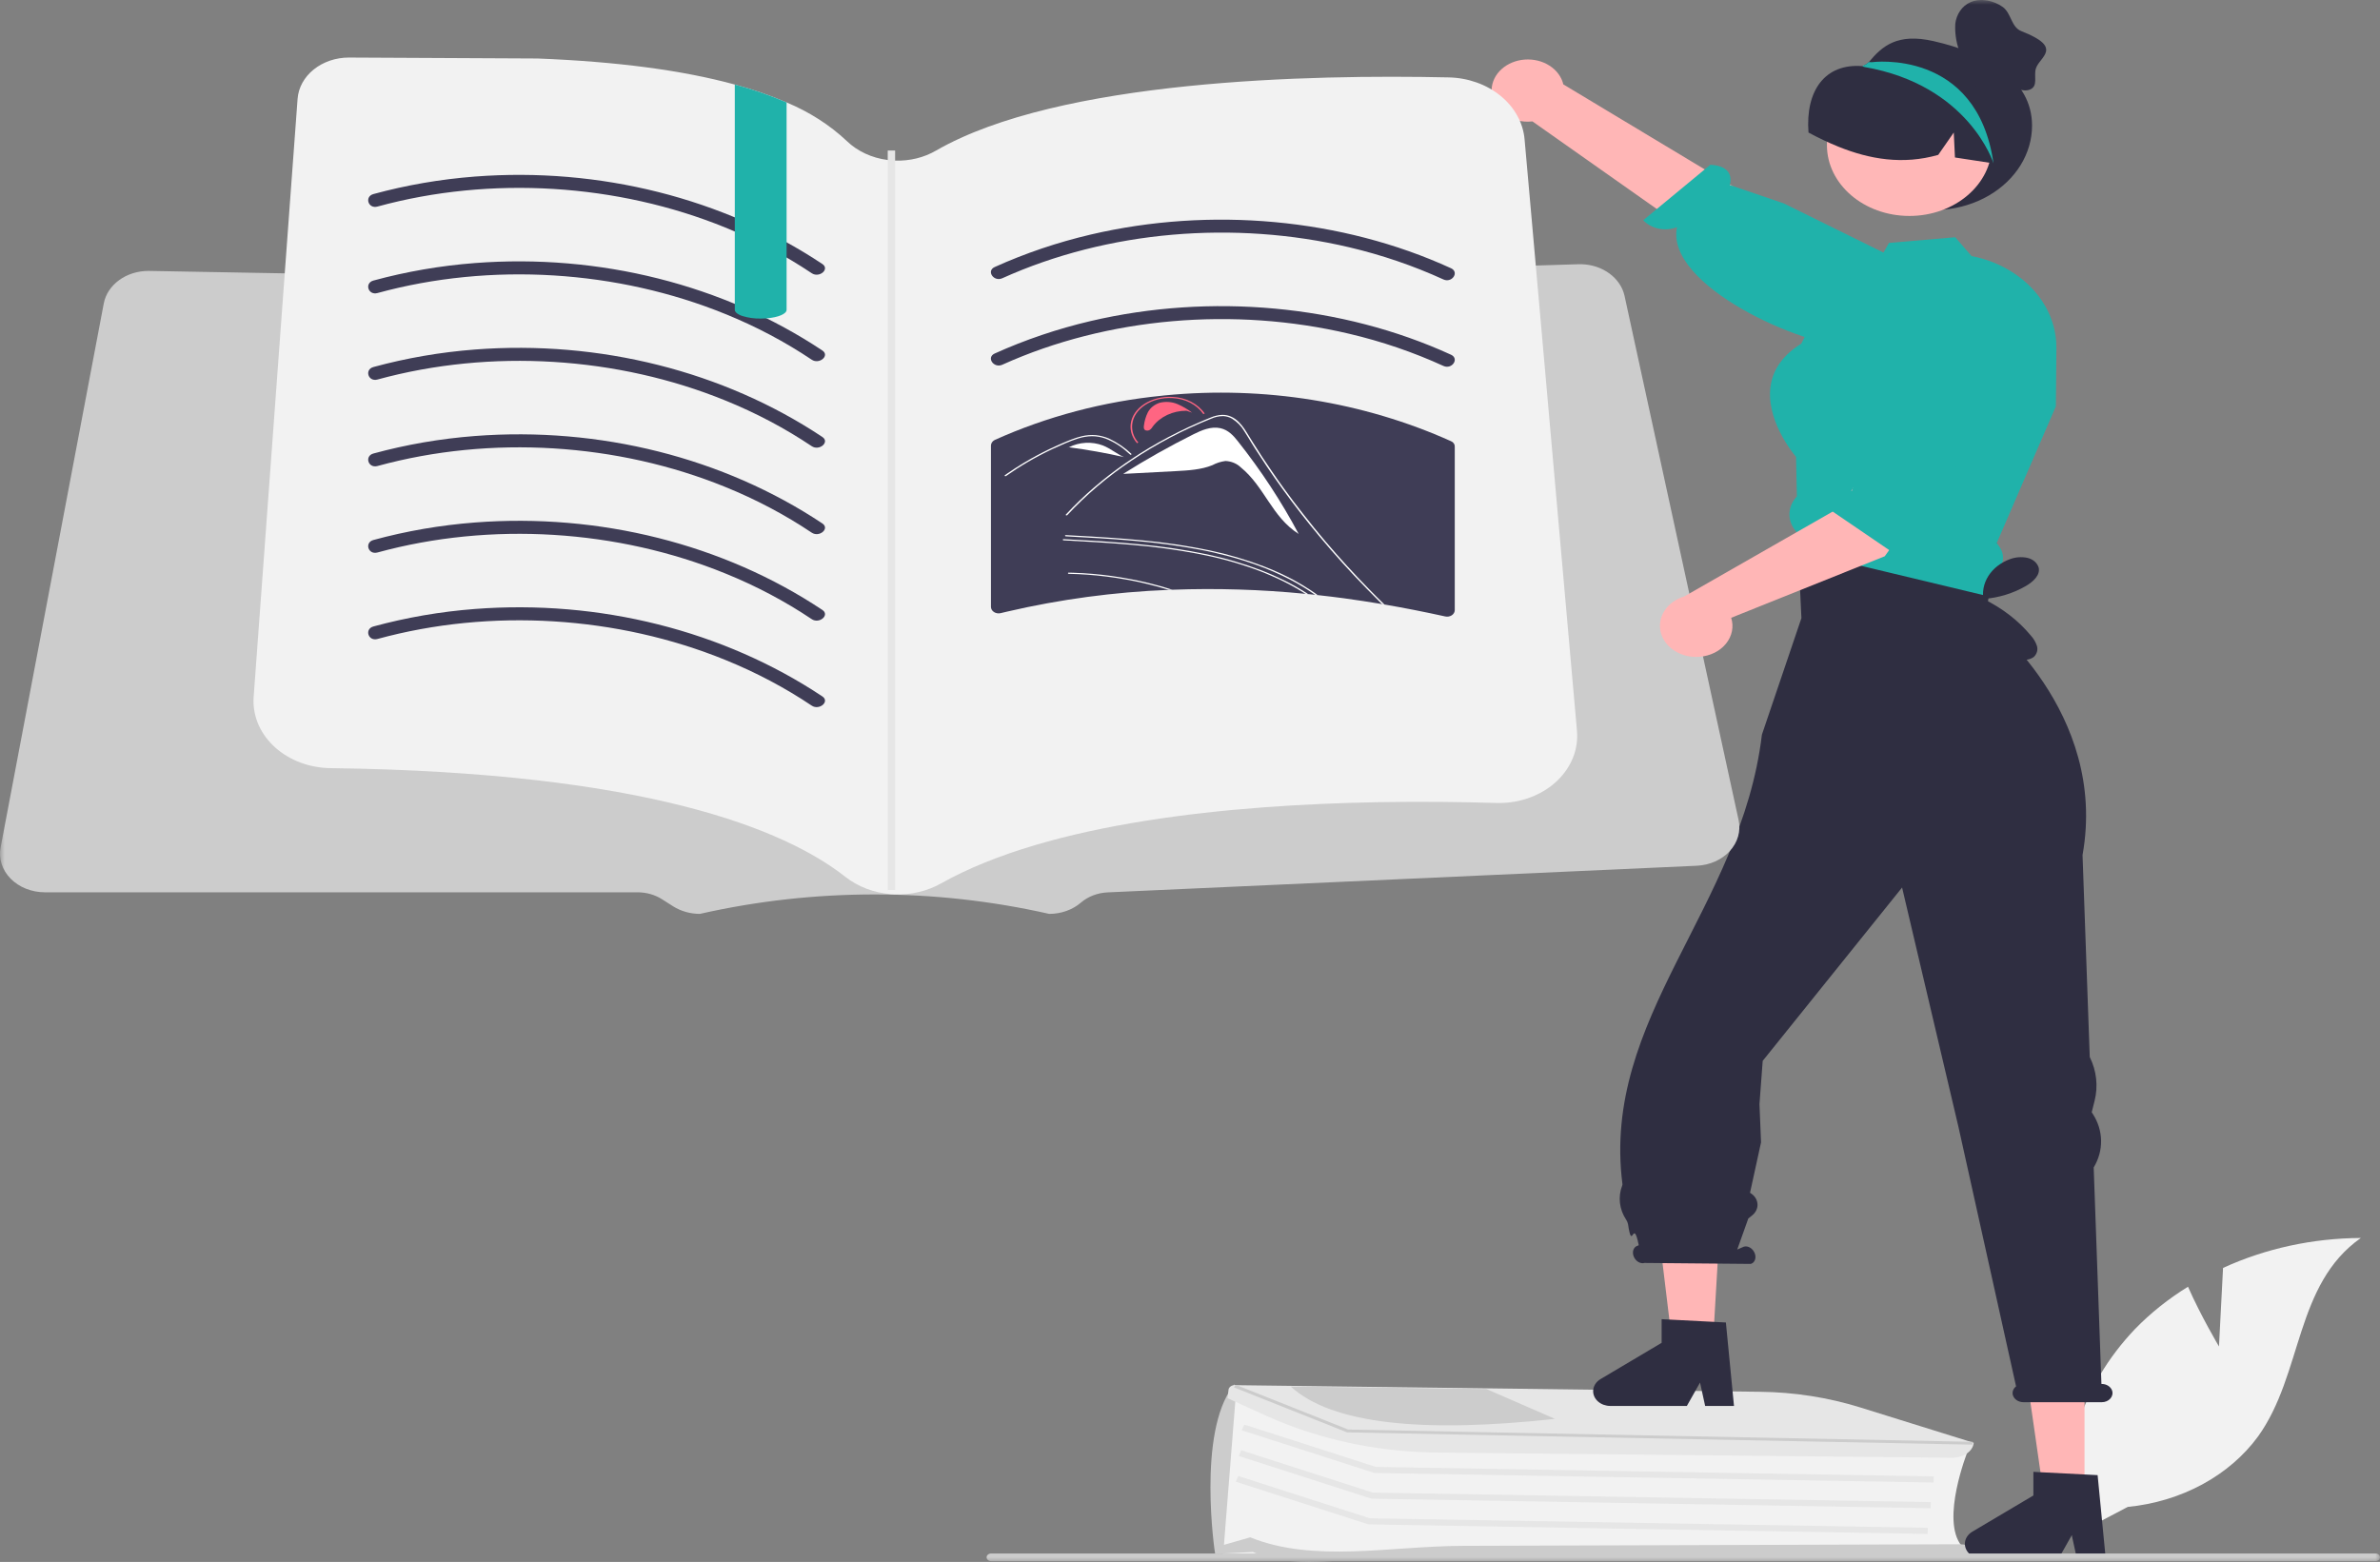 <svg width="259" height="170" viewBox="0 0 259 170" fill="none" xmlns="http://www.w3.org/2000/svg">
<rect x="0" y="0" width="259" height="170" fill="#808080" stroke="none"/>
<g clip-path="url(#clip0_8_3)">
<mask id="mask0_8_3" style="mask-type:luminance" maskUnits="userSpaceOnUse" x="0" y="0" width="259" height="170">
<path d="M259 0H0V170H259V0Z" fill="white"/>
</mask>
<g mask="url(#mask0_8_3)">
<path d="M241.477 146.547L241.92 138.001C246.535 135.883 251.683 134.764 256.916 134.742C249.713 139.797 250.614 149.542 245.731 156.34C244.189 158.45 242.113 160.235 239.659 161.563C237.204 162.891 234.432 163.728 231.55 164.012L225.522 167.18C224.696 163.222 224.878 159.157 226.057 155.265C227.236 151.373 229.384 147.747 232.353 144.637C234.039 142.906 235.971 141.364 238.105 140.048C239.549 143.316 241.477 146.547 241.477 146.547Z" fill="#F2F2F2"/>
<path d="M150.08 169.307C147.01 169.12 146.21 169.639 141.565 169.307H133.051L134.158 151.813L147.563 156.425L214.179 157.829L214.14 157.926C214.11 158 211.152 165.428 213.464 168.24L213.56 168.356L213.373 168.358L152.263 168.839C151.596 168.844 150.742 169.347 150.08 169.307Z" fill="#F2F2F2"/>
<path d="M153.536 169.536C147.606 169.173 141.465 171.153 136.34 168.918L132.243 169.131L132.232 169.102C132.2 169.021 130.265 155.948 134.177 150.88L134.349 150.657L134.484 151.857L133.194 168.141L136.053 167.322C142.995 170.128 151.252 168.275 159.198 168.249L213.273 168.077C214.406 168.074 215.35 168.739 215.38 169.559L215.383 169.639L156.802 169.635C155.709 169.635 154.621 169.602 153.536 169.536Z" fill="#CCCCCC"/>
<path d="M210.423 161.357L149.569 160.319L149.507 160.299L135.129 155.672L135.401 155.05L149.717 159.656L210.438 160.692L210.423 161.357Z" fill="#E6E6E6"/>
<path d="M210.098 164.154L149.245 163.116L149.183 163.096L134.805 158.47L135.076 157.848L149.393 162.454L210.114 163.49L210.098 164.154Z" fill="#E6E6E6"/>
<path d="M209.773 166.952L148.92 165.913L148.858 165.893L134.48 161.267L134.752 160.645L149.068 165.251L209.789 166.287L209.773 166.952Z" fill="#E6E6E6"/>
<path d="M153.956 158.01C148.314 157.682 142.813 156.35 137.803 154.097L133.585 152.176L133.696 151.227C133.727 151.087 133.816 150.963 133.948 150.876C134.079 150.791 134.243 150.749 134.407 150.761L134.779 150.765L191.531 151.482C195.246 151.522 198.926 152.095 202.42 153.179L214.785 157.032L214.778 157.089C214.675 157.983 213.624 158.674 212.387 158.662L156.484 158.099C155.639 158.091 154.796 158.061 153.956 158.01Z" fill="#E6E6E6"/>
<path d="M214.666 157.238L214.653 157.237L146.598 155.899L146.551 155.88L134.281 151.002L134.405 150.839L134.778 150.843L146.712 155.589L214.136 156.915L214.677 156.925L214.666 157.238Z" fill="#CCCCCC"/>
<path d="M161.759 151.184L160.895 151.173L141.391 150.926L140.467 150.915C144.924 154.988 154.777 156.007 169.22 154.429L161.759 151.184Z" fill="#CCCCCC"/>
<path d="M216.595 53.766L217.785 56.142L215.84 64.581L196.002 62.213L196.16 51.923L196.558 49.67L216.595 53.766Z" fill="#FFB6B6"/>
<path d="M226.844 163.127H222.467L220.384 148.634H226.844V163.127Z" fill="#FFB6B6"/>
<path d="M213.825 168.032C213.826 168.457 214.023 168.866 214.374 169.167C214.724 169.467 215.199 169.637 215.695 169.637H224.022L225.457 167.093L226.014 169.637H229.153L228.27 160.552L226.844 160.481L222.051 160.236L221.279 160.194V162.768L214.633 166.709C214.384 166.857 214.18 167.054 214.04 167.285C213.899 167.515 213.825 167.772 213.825 168.032Z" fill="#2F2E41"/>
<path d="M186.391 146.513H182.014L179.439 125.177L187.663 124.755L186.391 146.513Z" fill="#FFB6B6"/>
<path d="M173.372 151.418C173.373 151.844 173.57 152.252 173.92 152.553C174.271 152.854 174.746 153.023 175.242 153.023H183.569L185.004 150.48L185.561 153.023H188.699L187.817 143.938L186.544 143.874L181.668 143.622L180.825 143.58V146.154L174.18 150.096C173.93 150.243 173.727 150.441 173.586 150.671C173.446 150.902 173.372 151.158 173.372 151.418Z" fill="#2F2E41"/>
<path d="M228.702 150.629H228.685L227.843 127.065C228.387 126.163 228.664 125.159 228.648 124.144C228.631 123.128 228.323 122.131 227.749 121.242L227.628 121.055L227.941 119.812C228.342 118.214 228.158 116.549 227.414 115.045L226.629 93.064C229.434 77.455 216.064 67.276 216.064 67.276L217.293 59.096L195.669 59.518L196.037 67.276L191.737 79.959C189.474 98.885 174.245 110.781 176.56 128.879C176.564 128.932 176.555 128.984 176.533 129.032C176.298 129.645 176.216 130.294 176.29 130.936C176.365 131.578 176.596 132.2 176.968 132.761C177.064 132.904 177.13 133.061 177.164 133.224C177.641 136.397 177.703 132.383 178.335 135.528L178.212 135.581C177.769 135.713 177.579 136.239 177.787 136.757C177.996 137.276 178.523 137.59 178.967 137.458L190.527 137.564C190.969 137.433 191.159 136.907 190.951 136.389C190.742 135.87 190.214 135.556 189.772 135.687L189.052 135.999L190.256 132.62L190.677 132.282C190.879 132.12 191.036 131.921 191.136 131.7C191.236 131.479 191.276 131.241 191.254 131.004C191.231 130.768 191.147 130.538 191.007 130.334C190.866 130.129 190.674 129.954 190.444 129.823L191.643 124.331L191.472 120.178L191.823 115.466L206.991 96.598L213.128 122.66L219.396 150.891C219.249 151.005 219.14 151.148 219.077 151.309C219.014 151.469 219 151.64 219.036 151.806C219.094 152.038 219.244 152.246 219.46 152.394C219.677 152.541 219.946 152.619 220.223 152.615H228.732C228.911 152.615 229.087 152.579 229.246 152.511C229.406 152.443 229.546 152.345 229.653 152.223C229.761 152.101 229.835 151.959 229.869 151.809C229.903 151.658 229.896 151.503 229.848 151.356C229.777 151.143 229.625 150.957 229.418 150.826C229.211 150.694 228.96 150.626 228.702 150.629Z" fill="#2F2E41"/>
<path d="M221.134 13.67C221.135 15.174 220.705 16.656 219.883 17.985C219.062 19.313 217.872 20.448 216.419 21.29C214.968 22.132 213.297 22.655 211.554 22.813C209.811 22.972 208.049 22.76 206.424 22.197C204.799 21.635 203.36 20.738 202.232 19.586C201.105 18.434 200.323 17.063 199.958 15.591C199.592 14.12 199.653 12.594 200.134 11.148C200.616 9.701 201.504 8.378 202.72 7.295L202.771 7.251C202.857 7.173 202.943 7.096 203.032 7.023L203.034 7.022L203.035 7.022L203.036 7.02L203.037 7.019C203.159 6.942 203.273 6.855 203.375 6.758C204.82 5.024 206.459 3.57 210.428 4.479C216.143 5.786 221.134 8.593 221.134 13.67Z" fill="#2F2E41"/>
<path d="M162.323 9.735C162.299 10.227 162.4 10.717 162.621 11.172C162.841 11.626 163.175 12.033 163.598 12.365C164.022 12.697 164.525 12.945 165.072 13.091C165.619 13.238 166.198 13.28 166.766 13.214L194.377 32.667L198.594 26.304L170.127 9.183C169.935 8.371 169.403 7.647 168.631 7.15C167.859 6.652 166.901 6.415 165.939 6.483C164.977 6.551 164.078 6.92 163.411 7.519C162.745 8.119 162.357 8.907 162.323 9.735Z" fill="#FFB6B6"/>
<path d="M206.035 38.404C206.035 38.404 206.027 37.704 201.637 37.731C196.189 37.764 181.184 31.049 182.496 24.725C181.873 24.967 181.174 25.023 180.509 24.887C179.844 24.75 179.251 24.427 178.823 23.969L186.128 17.931C188.421 18.064 188.444 19.38 188.248 20.137L194.119 22.139L209.409 29.681L206.709 37.256L206.035 38.404Z" fill="#20B2AA"/>
<path d="M207.79 23.503C212.749 23.503 216.768 20.053 216.768 15.796C216.768 11.54 212.749 8.089 207.79 8.089C202.833 8.089 198.813 11.54 198.813 15.796C198.813 20.053 202.833 23.503 207.79 23.503Z" fill="#FFB7B7"/>
<path d="M195.452 54.131C194.956 54.699 194.703 55.397 194.735 56.106C194.767 56.815 195.082 57.494 195.628 58.027C195.632 58.253 195.671 58.472 196.045 59.282C196.093 59.361 196.15 59.435 196.216 59.505C196.228 59.522 196.241 59.538 196.255 59.554C196.648 59.99 197.195 60.306 197.813 60.454L214.246 64.392L216.419 64.912L216.801 65.002L217.012 62.455C217.501 62.107 217.828 61.621 217.935 61.084C218.042 60.547 217.922 59.995 217.596 59.527L217.293 59.098L219.058 55.024L219.229 54.621L223.728 44.225L223.732 43.531L223.741 42.815L223.785 37.819C223.787 36.244 223.364 34.69 222.549 33.279C221.734 31.869 220.55 30.639 219.088 29.687C217.757 28.814 216.223 28.197 214.589 27.878L214.554 27.875L212.776 25.821L205.565 26.439L204.968 27.49L204.243 28.756L199.016 31.428L197.23 34.993L196.023 37.404C194.153 38.557 193.038 40.038 192.717 41.802C192.032 45.547 195.088 49.297 195.452 49.726L195.544 54.026L195.452 54.131Z" fill="#20B2AA"/>
<path d="M217.186 17.817C217.105 17.806 217.024 17.791 216.942 17.78C215.541 17.567 214.141 17.357 212.745 17.14L212.616 14.424L210.925 16.857C207.066 17.956 203.456 17.335 200.06 15.964C198.94 15.507 197.853 14.993 196.806 14.424C196.46 9.829 198.624 6.887 202.651 7.196C202.798 7.207 202.904 7.078 203.032 7.023L203.034 7.022L203.035 7.022L203.036 7.02V7.019C203.255 6.931 203.478 6.846 203.701 6.769C205.444 6.184 207.345 6.036 209.182 6.342C211.02 6.648 212.719 7.395 214.081 8.497C216.822 10.743 218.055 14.453 217.186 17.817Z" fill="#2F2E41"/>
<path d="M216.942 17.78C216.942 17.78 214.283 9.258 202.883 7.291C202.869 7.287 202.827 7.273 202.771 7.251C202.737 7.232 202.694 7.214 202.651 7.196C202.78 7.133 202.904 7.078 203.032 7.023L203.034 7.022L203.035 7.022L203.036 7.02L203.037 7.019C203.148 6.931 203.259 6.843 203.375 6.758L203.701 6.769C203.701 6.769 215.139 5.214 216.942 17.78Z" fill="#20B2AA"/>
<path d="M221.327 71.501C221.116 71.656 220.86 71.758 220.585 71.796C220.312 71.834 220.031 71.807 219.773 71.717C219.261 71.531 218.807 71.245 218.445 70.883C216.968 69.553 215.913 67.92 215.38 66.141L215.873 65.389C215.679 64.462 215.861 63.505 216.389 62.678C216.915 61.852 217.756 61.205 218.77 60.845C219.347 60.635 219.987 60.587 220.598 60.709C220.9 60.773 221.178 60.907 221.399 61.095C221.621 61.284 221.779 61.52 221.857 61.78C222.047 62.584 221.266 63.311 220.476 63.773C219.098 64.575 217.506 65.064 215.848 65.194C217.876 66.175 219.629 67.526 220.984 69.151C221.297 69.49 221.528 69.879 221.664 70.296C221.728 70.505 221.731 70.725 221.673 70.935C221.614 71.145 221.495 71.34 221.327 71.501Z" fill="#2F2E41"/>
<path d="M107.849 169.911H258.518C258.645 169.911 258.768 169.867 258.859 169.789C258.949 169.712 259 169.606 259 169.496C259 169.386 258.949 169.281 258.859 169.203C258.768 169.125 258.645 169.082 258.518 169.082H107.849C107.721 169.082 107.598 169.125 107.508 169.203C107.417 169.281 107.366 169.386 107.366 169.496C107.366 169.606 107.417 169.712 107.508 169.789C107.598 169.867 107.721 169.911 107.849 169.911Z" fill="#CCCCCC"/>
<path d="M147.863 63.387V63.604C147.321 63.058 146.767 62.517 146.219 61.976C145.988 61.749 145.758 61.523 145.528 61.298C144.552 60.347 143.57 59.399 142.584 58.455C141.592 57.514 140.599 56.573 139.596 55.636C139.354 55.41 139.113 55.184 138.867 54.958C138.67 54.769 138.455 54.592 138.225 54.431C137.994 54.266 137.728 54.14 137.442 54.059C137.112 53.981 136.764 53.978 136.433 54.05C136.055 54.125 135.693 54.243 135.326 54.342C134.947 54.45 134.574 54.554 134.196 54.657C133.44 54.869 132.688 55.081 131.932 55.292C131.922 55.296 131.913 55.297 131.903 55.297C131.893 55.297 131.884 55.295 131.874 55.292C131.865 55.289 131.857 55.284 131.851 55.278C131.843 55.272 131.838 55.265 131.834 55.257L131.833 55.255C131.829 55.246 131.827 55.236 131.827 55.227C131.828 55.217 131.831 55.208 131.836 55.199C131.842 55.191 131.849 55.183 131.858 55.177C131.867 55.171 131.877 55.167 131.888 55.165C132.075 55.114 132.266 55.062 132.458 55.01C133.22 54.794 133.977 54.582 134.739 54.37C135.117 54.262 135.495 54.158 135.873 54.055C136.225 53.94 136.595 53.877 136.97 53.867C137.582 53.904 138.157 54.136 138.582 54.516C138.817 54.704 139.031 54.902 139.245 55.104C139.497 55.34 139.75 55.575 140.002 55.81C141.016 56.761 142.023 57.715 143.022 58.672C144.025 59.632 145.02 60.593 146.005 61.557C146.076 61.627 146.147 61.698 146.219 61.768C146.772 62.305 147.315 62.846 147.863 63.387Z" fill="white"/>
<path d="M138.14 55.298C137.934 55.069 137.657 54.893 137.342 54.789L137.03 54.798C139.477 58.067 142.683 60.867 146.447 63.025C143.678 60.449 140.909 57.874 138.14 55.298Z" fill="white"/>
<path d="M189.203 89.267L176.784 32.179C176.571 31.238 175.992 30.387 175.142 29.765C174.293 29.143 173.222 28.788 172.106 28.757C172.006 28.755 171.905 28.755 171.804 28.757L163.344 29.018L162.434 29.047L158.212 29.177L157.301 29.204L154.585 29.288L99.819 30.976C99.736 30.98 99.651 30.98 99.569 30.978L87.297 30.757L82.755 30.677L82.61 30.675L79.258 30.614L50.05 30.093L42.306 29.953L38.487 29.886L37.572 29.868L33.218 29.792L32.306 29.774L27.851 29.696L26.939 29.679L22.044 29.591L21.277 29.577L16.912 29.499L16.222 29.487H16.122C14.963 29.491 13.843 29.847 12.96 30.491C12.077 31.136 11.488 32.027 11.297 33.008L0.064 92.248C-0.05 92.848 -0.01 93.462 0.179 94.048C0.369 94.633 0.705 95.177 1.164 95.64C1.623 96.103 2.193 96.475 2.836 96.731C3.479 96.986 4.179 97.118 4.887 97.118H69.392C70.342 97.12 71.265 97.382 72.03 97.865L73.253 98.643C74.096 99.175 75.114 99.464 76.161 99.467C88.619 96.644 101.717 96.644 114.176 99.467C114.818 99.468 115.454 99.36 116.047 99.149C116.641 98.938 117.18 98.628 117.632 98.237C118.407 97.572 119.44 97.177 120.534 97.127L184.655 94.227C185.35 94.195 186.03 94.037 186.648 93.762C187.266 93.487 187.809 93.102 188.24 92.632C188.67 92.162 188.979 91.619 189.145 91.039C189.311 90.458 189.331 89.854 189.203 89.267Z" fill="#CCCCCC"/>
<path d="M171.631 80.364C171.549 82.299 170.575 84.126 168.924 85.445C167.272 86.763 165.079 87.465 162.825 87.395C159.103 87.282 154.659 87.226 149.836 87.312C134.088 87.601 114.302 89.462 102.401 96.154C100.905 96.997 99.137 97.413 97.35 97.344C97.218 97.337 97.09 97.33 96.959 97.32C95.105 97.175 93.359 96.51 91.989 95.43C85.433 90.279 70.396 84.042 35.976 83.604C35.833 83.604 35.694 83.597 35.554 83.591C34.439 83.531 33.349 83.282 32.346 82.86C31.343 82.438 30.447 81.85 29.709 81.131C28.97 80.411 28.404 79.574 28.043 78.666C27.682 77.759 27.533 76.799 27.604 75.842L30.987 29.753L31.494 22.845L32.384 10.76C32.474 9.543 33.1 8.401 34.135 7.566C35.171 6.731 36.537 6.265 37.958 6.264H37.992L58.498 6.367C67.137 6.703 74.292 7.648 79.963 9.202C81.901 9.717 83.785 10.368 85.599 11.149C88.076 12.18 90.301 13.606 92.155 15.352C93.311 16.467 94.887 17.198 96.606 17.415C96.873 17.45 97.142 17.471 97.411 17.479C98.998 17.535 100.563 17.15 101.874 16.382C115.27 8.677 142.568 8.092 157.643 8.424C159.751 8.466 161.766 9.181 163.294 10.428C164.823 11.676 165.755 13.367 165.91 15.172L166.522 22.047L167.13 28.902L170.636 68.519L171.612 79.54C171.636 79.815 171.642 80.09 171.631 80.364Z" fill="#F2F2F2"/>
<path d="M41.077 22.482C53.435 19.098 67.221 19.994 78.927 24.762C82.267 26.116 85.422 27.784 88.333 29.735C89.157 30.29 90.329 29.298 89.496 28.737C78.744 21.577 65.234 18.176 51.68 19.217C47.93 19.505 44.228 20.143 40.64 21.121C39.636 21.396 40.065 22.76 41.077 22.482Z" fill="#3F3D56"/>
<path d="M109.075 30.283C120.564 25.099 134.321 23.968 146.813 26.911C150.374 27.748 153.816 28.923 157.075 30.414C158.008 30.841 158.839 29.623 157.904 29.195C145.999 23.741 131.708 22.485 118.707 25.526C115.08 26.375 111.572 27.562 108.245 29.064C107.307 29.487 108.138 30.706 109.075 30.283Z" fill="#3F3D56"/>
<path d="M109.075 39.696C120.564 34.512 134.321 33.381 146.813 36.324C150.374 37.161 153.816 38.336 157.075 39.827C158.008 40.254 158.839 39.036 157.904 38.607C145.999 33.154 131.708 31.898 118.707 34.938C115.08 35.788 111.572 36.974 108.245 38.477C107.307 38.9 108.138 40.119 109.075 39.696Z" fill="#3F3D56"/>
<path d="M158.307 48.604C158.316 48.482 158.282 48.362 158.209 48.257C158.137 48.153 158.03 48.07 157.901 48.018C148.364 43.731 137.55 41.992 126.852 43.026C126.785 43.03 126.723 43.039 126.651 43.044H126.648C126.582 43.049 126.517 43.057 126.452 43.069C120.089 43.698 113.916 45.331 108.245 47.887C108.121 47.95 108.019 48.04 107.948 48.147C107.877 48.255 107.84 48.376 107.84 48.5V66.059C107.842 66.167 107.872 66.273 107.929 66.37C107.986 66.466 108.068 66.55 108.168 66.615C108.269 66.681 108.385 66.725 108.509 66.746C108.632 66.768 108.759 66.764 108.881 66.737C109.133 66.674 109.386 66.614 109.643 66.557C115.377 65.225 121.262 64.434 127.196 64.2C127.322 64.195 127.448 64.191 127.579 64.186C132.412 64.008 137.253 64.157 142.059 64.633C142.16 64.638 142.26 64.647 142.359 64.661C142.606 64.684 142.859 64.709 143.105 64.736C143.205 64.746 143.299 64.755 143.39 64.769C144.351 64.873 145.304 64.99 146.259 65.117C147.638 65.306 149.018 65.516 150.398 65.748C150.483 65.762 150.572 65.78 150.661 65.794C152.875 66.172 155.078 66.61 157.271 67.093C157.393 67.121 157.521 67.124 157.644 67.102C157.768 67.081 157.884 67.035 157.985 66.97C158.084 66.904 158.166 66.82 158.223 66.723C158.28 66.626 158.31 66.52 158.312 66.412V48.631C158.313 48.622 158.311 48.612 158.307 48.604Z" fill="#3F3D56"/>
<path d="M128.141 43.983C127.539 43.73 126.848 43.678 126.204 43.837C125.919 43.928 125.658 44.068 125.437 44.247C125.215 44.426 125.037 44.641 124.913 44.879C124.689 45.336 124.546 45.819 124.488 46.312C124.454 46.506 124.452 46.751 124.679 46.842C124.761 46.867 124.85 46.873 124.937 46.859C125.023 46.844 125.102 46.809 125.167 46.759C125.285 46.66 125.381 46.544 125.453 46.416C125.847 45.89 126.39 45.457 127.031 45.157C127.672 44.858 128.39 44.703 129.12 44.705L129.727 44.913C129.249 44.543 128.716 44.231 128.141 43.983Z" fill="#FF6582"/>
<path d="M134.713 48.03C134.242 47.434 133.683 46.799 132.809 46.604C131.797 46.379 130.756 46.826 129.874 47.268C127.25 48.58 124.709 50.01 122.262 51.553L122.265 51.577L127.945 51.277C129.313 51.205 130.728 51.123 131.937 50.629C132.37 50.395 132.856 50.24 133.362 50.173C133.676 50.188 133.984 50.255 134.268 50.373C134.551 50.49 134.805 50.654 135.014 50.856C137.631 52.986 138.389 56.243 141.325 58.115C139.457 54.599 137.244 51.225 134.713 48.03Z" fill="white"/>
<path d="M127.58 64.186C127.449 64.19 127.323 64.195 127.197 64.2C126.281 63.917 125.344 63.668 124.395 63.451C123.781 63.31 123.156 63.183 122.531 63.075C121.824 62.943 121.112 62.839 120.399 62.75C119.042 62.581 117.675 62.482 116.303 62.453C116.293 62.455 116.283 62.453 116.273 62.451C116.263 62.448 116.254 62.444 116.246 62.438C116.238 62.432 116.232 62.424 116.227 62.416C116.223 62.408 116.221 62.399 116.221 62.39C116.221 62.381 116.223 62.372 116.227 62.364C116.232 62.356 116.238 62.349 116.246 62.343C116.254 62.337 116.263 62.332 116.273 62.329C116.283 62.327 116.293 62.326 116.303 62.327C116.479 62.327 116.655 62.331 116.824 62.341C118.198 62.384 119.568 62.499 120.925 62.684C121.633 62.783 122.339 62.901 123.041 63.033C123.677 63.155 124.313 63.291 124.938 63.442C125.832 63.658 126.712 63.906 127.58 64.186Z" fill="white"/>
<path d="M143.391 64.769C143.298 64.755 143.204 64.745 143.106 64.736C142.727 64.468 142.344 64.214 141.944 63.965C141.445 63.654 140.929 63.362 140.403 63.089C139.237 62.482 138.021 61.95 136.763 61.498C134.774 60.787 132.716 60.23 130.612 59.832C128.212 59.381 125.783 59.054 123.337 58.853C120.892 58.637 118.436 58.505 115.98 58.373C115.876 58.368 115.87 58.237 115.98 58.241C116.287 58.26 116.594 58.275 116.906 58.293C119.39 58.425 121.874 58.576 124.34 58.815C126.786 59.041 129.213 59.402 131.604 59.898C133.646 60.33 135.638 60.917 137.558 61.653C138.662 62.079 139.732 62.569 140.759 63.117C141.412 63.47 142.042 63.847 142.645 64.247C142.897 64.416 143.15 64.586 143.391 64.769Z" fill="white"/>
<path d="M142.36 64.661C142.26 64.647 142.16 64.638 142.059 64.633C141.944 64.552 141.823 64.478 141.703 64.402C140.859 63.883 139.978 63.411 139.066 62.985C138.237 62.599 137.386 62.249 136.516 61.936C134.529 61.223 132.47 60.665 130.366 60.27C127.966 59.819 125.536 59.491 123.09 59.291C120.645 59.075 118.19 58.943 115.734 58.811C115.629 58.802 115.629 58.675 115.734 58.679C116.046 58.698 116.353 58.712 116.66 58.731C119.144 58.863 121.627 59.014 124.094 59.253C126.54 59.478 128.967 59.84 131.358 60.336C133.399 60.767 135.392 61.355 137.311 62.091C138.035 62.373 138.742 62.68 139.433 63.014C140.457 63.496 141.436 64.047 142.36 64.661Z" fill="white"/>
<path d="M150.66 65.795C150.572 65.781 150.485 65.762 150.397 65.748C150.298 65.659 150.205 65.564 150.112 65.471C149.641 65.005 149.174 64.534 148.714 64.058C146.899 62.204 145.178 60.293 143.555 58.345C142.163 56.679 140.842 54.98 139.591 53.248C138.994 52.429 138.418 51.601 137.854 50.763C137.416 50.114 136.988 49.463 136.571 48.81C136.45 48.622 136.336 48.433 136.22 48.245C135.952 47.803 135.683 47.356 135.398 46.918C135.088 46.382 134.633 45.917 134.071 45.563C133.79 45.401 133.465 45.305 133.128 45.285C132.653 45.286 132.186 45.39 131.769 45.586C128.702 46.812 125.808 48.336 123.146 50.128C120.544 51.864 118.193 53.86 116.139 56.072C116.074 56.138 115.931 56.077 115.991 56.006C116.238 55.742 116.49 55.479 116.742 55.22C118.716 53.216 120.938 51.403 123.37 49.812C123.375 49.808 123.387 49.803 123.392 49.798C123.606 49.652 123.82 49.511 124.039 49.375C125.396 48.516 126.81 47.724 128.271 47.003C129.016 46.631 129.779 46.278 130.557 45.944C130.749 45.859 130.946 45.774 131.144 45.694C131.341 45.61 131.539 45.53 131.736 45.45C132.126 45.279 132.554 45.178 132.991 45.153C134.515 45.134 135.299 46.452 135.842 47.342C136.012 47.619 136.188 47.897 136.358 48.175C137.015 49.224 137.701 50.269 138.413 51.3C138.846 51.94 139.296 52.575 139.751 53.206C140.403 54.105 141.072 54.994 141.768 55.879L141.769 55.881L141.77 55.882C141.77 55.882 141.77 55.883 141.772 55.883L141.773 55.884C142.579 56.928 143.418 57.955 144.284 58.976C145.77 60.721 147.327 62.428 148.955 64.096C149.514 64.67 150.083 65.237 150.66 65.795Z" fill="white"/>
<path d="M131.102 45.01L130.95 45.067C130.603 44.563 130.115 44.141 129.533 43.838C128.949 43.535 128.288 43.36 127.607 43.329C125.363 43.192 123.392 44.477 123.212 46.191C123.139 46.898 123.377 47.602 123.879 48.164L123.738 48.236C123.216 47.65 122.968 46.917 123.043 46.181C123.23 44.395 125.284 43.058 127.621 43.201C128.33 43.233 129.018 43.415 129.625 43.73C130.233 44.046 130.74 44.485 131.102 45.01Z" fill="#FF6582"/>
<path d="M120.011 48.48C119.422 48.26 118.781 48.163 118.14 48.198C117.499 48.233 116.877 48.399 116.325 48.681C118.339 48.946 120.336 49.303 122.307 49.748C121.491 49.382 120.853 48.81 120.011 48.48Z" fill="white"/>
<path d="M116.314 48.679L116.091 48.817C116.167 48.769 116.245 48.724 116.325 48.681L116.314 48.679Z" fill="white"/>
<path d="M122.994 49.478C122.905 49.403 122.817 49.328 122.728 49.252C122.045 48.615 121.224 48.099 120.31 47.733C119.844 47.565 119.345 47.477 118.839 47.473C118.318 47.483 117.802 47.569 117.313 47.727C117.083 47.797 116.859 47.877 116.637 47.962C116.385 48.059 116.136 48.163 115.889 48.267C115.425 48.464 114.967 48.669 114.515 48.882C113.615 49.307 112.744 49.764 111.901 50.254C111.464 50.508 111.036 50.77 110.617 51.04C110.227 51.292 109.845 51.55 109.471 51.815C109.391 51.871 109.272 51.78 109.351 51.723C109.45 51.653 109.55 51.583 109.65 51.515C109.931 51.32 110.218 51.129 110.508 50.942C111.038 50.6 111.581 50.272 112.139 49.957C113.006 49.466 113.902 49.009 114.829 48.585C115.292 48.373 115.761 48.17 116.237 47.976C116.381 47.917 116.526 47.86 116.673 47.806C117.009 47.677 117.355 47.569 117.71 47.484C118.217 47.359 118.749 47.319 119.274 47.366C119.778 47.421 120.266 47.55 120.718 47.748C121.615 48.179 122.424 48.733 123.113 49.387C123.185 49.449 123.066 49.54 122.994 49.478Z" fill="white"/>
<path d="M41.077 31.895C53.435 28.511 67.221 29.407 78.927 34.175C82.267 35.528 85.422 37.196 88.333 39.148C89.157 39.703 90.329 38.711 89.496 38.15C78.744 30.99 65.234 27.589 51.68 28.63C47.93 28.918 44.228 29.556 40.64 30.534C39.636 30.809 40.065 32.172 41.077 31.895Z" fill="#3F3D56"/>
<path d="M41.077 41.308C53.435 37.923 67.221 38.819 78.927 43.587C82.267 44.941 85.422 46.609 88.333 48.561C89.157 49.116 90.329 48.123 89.496 47.562C78.744 40.403 65.234 37.002 51.68 38.042C47.93 38.33 44.228 38.969 40.64 39.946C39.636 40.221 40.065 41.585 41.077 41.308Z" fill="#3F3D56"/>
<path d="M41.077 50.721C53.435 47.336 67.221 48.232 78.927 53C82.267 54.354 85.422 56.022 88.333 57.973C89.157 58.528 90.329 57.536 89.496 56.975C78.744 49.815 65.234 46.414 51.68 47.455C47.93 47.743 44.228 48.381 40.64 49.359C39.636 49.634 40.065 50.998 41.077 50.721Z" fill="#3F3D56"/>
<path d="M41.077 60.133C53.435 56.749 67.221 57.645 78.927 62.413C82.267 63.766 85.422 65.434 88.333 67.386C89.157 67.941 90.329 66.948 89.496 66.388C78.744 59.228 65.234 55.827 51.68 56.868C47.93 57.156 44.228 57.794 40.64 58.772C39.636 59.047 40.065 60.411 41.077 60.133Z" fill="#3F3D56"/>
<path d="M41.077 69.546C53.435 66.162 67.221 67.057 78.927 71.825C82.267 73.179 85.422 74.847 88.333 76.799C89.157 77.353 90.329 76.362 89.496 75.8C78.744 68.641 65.234 65.239 51.68 66.281C47.93 66.568 44.228 67.207 40.64 68.184C39.636 68.46 40.065 69.823 41.077 69.546Z" fill="#3F3D56"/>
<path d="M85.599 11.149V33.72C85.599 34.169 84.685 34.544 83.454 34.647C83.444 34.646 83.434 34.648 83.424 34.65C83.219 34.664 83.002 34.673 82.781 34.673C82.102 34.684 81.428 34.59 80.788 34.394C80.73 34.374 80.672 34.351 80.614 34.331C80.56 34.305 80.501 34.281 80.447 34.255C80.141 34.099 79.963 33.916 79.963 33.72V9.202C81.901 9.717 83.785 10.368 85.599 11.149Z" fill="#20B2AA"/>
<path d="M97.411 16.384H96.606V96.871H97.411V16.384Z" fill="#E6E6E6"/>
<path d="M184.968 71.483C185.54 71.438 186.092 71.287 186.587 71.039C187.082 70.791 187.508 70.453 187.835 70.048C188.161 69.643 188.38 69.182 188.477 68.697C188.573 68.212 188.545 67.714 188.393 67.24L205.105 60.543L215.166 46.571L207.258 43.83L200.47 55.089L183.292 64.916C182.379 65.188 181.615 65.737 181.144 66.46C180.672 67.183 180.526 68.03 180.733 68.839C180.939 69.648 181.485 70.365 182.265 70.852C183.046 71.339 184.008 71.564 184.968 71.483Z" fill="#FFB6B6"/>
<path d="M221.372 33.187C221.372 33.187 223.342 33.738 221.18 37.018C219.449 39.644 211.019 54.767 207.578 57.736C207.94 58.234 208.099 58.822 208.029 59.406C207.96 59.99 207.666 60.538 207.194 60.962L199.251 55.551C199.099 53.583 200.616 53.388 201.515 53.454L203.343 47.894L209.716 34.178L219.957 32.766L221.372 33.187Z" fill="#20B2AA"/>
<path d="M221.544 7.479C221.919 6.175 224.644 5.213 219.977 3.393C218.844 2.951 218.891 1.43 217.933 0.749C216.975 0.068 215.572 -0.248 214.458 0.228C213.464 0.653 212.903 1.615 212.784 2.564C212.726 3.518 212.855 4.474 213.164 5.392L213.073 5.505C214.922 6.72 216.771 7.934 218.619 9.149C219.299 9.595 220.187 10.062 220.948 9.727C221.81 9.348 221.311 8.286 221.544 7.479Z" fill="#2F2E41"/>
</g>
</g>
<defs>
<clipPath id="clip0_8_3">
<rect width="259" height="170" fill="white"/>
</clipPath>
</defs>
</svg>
